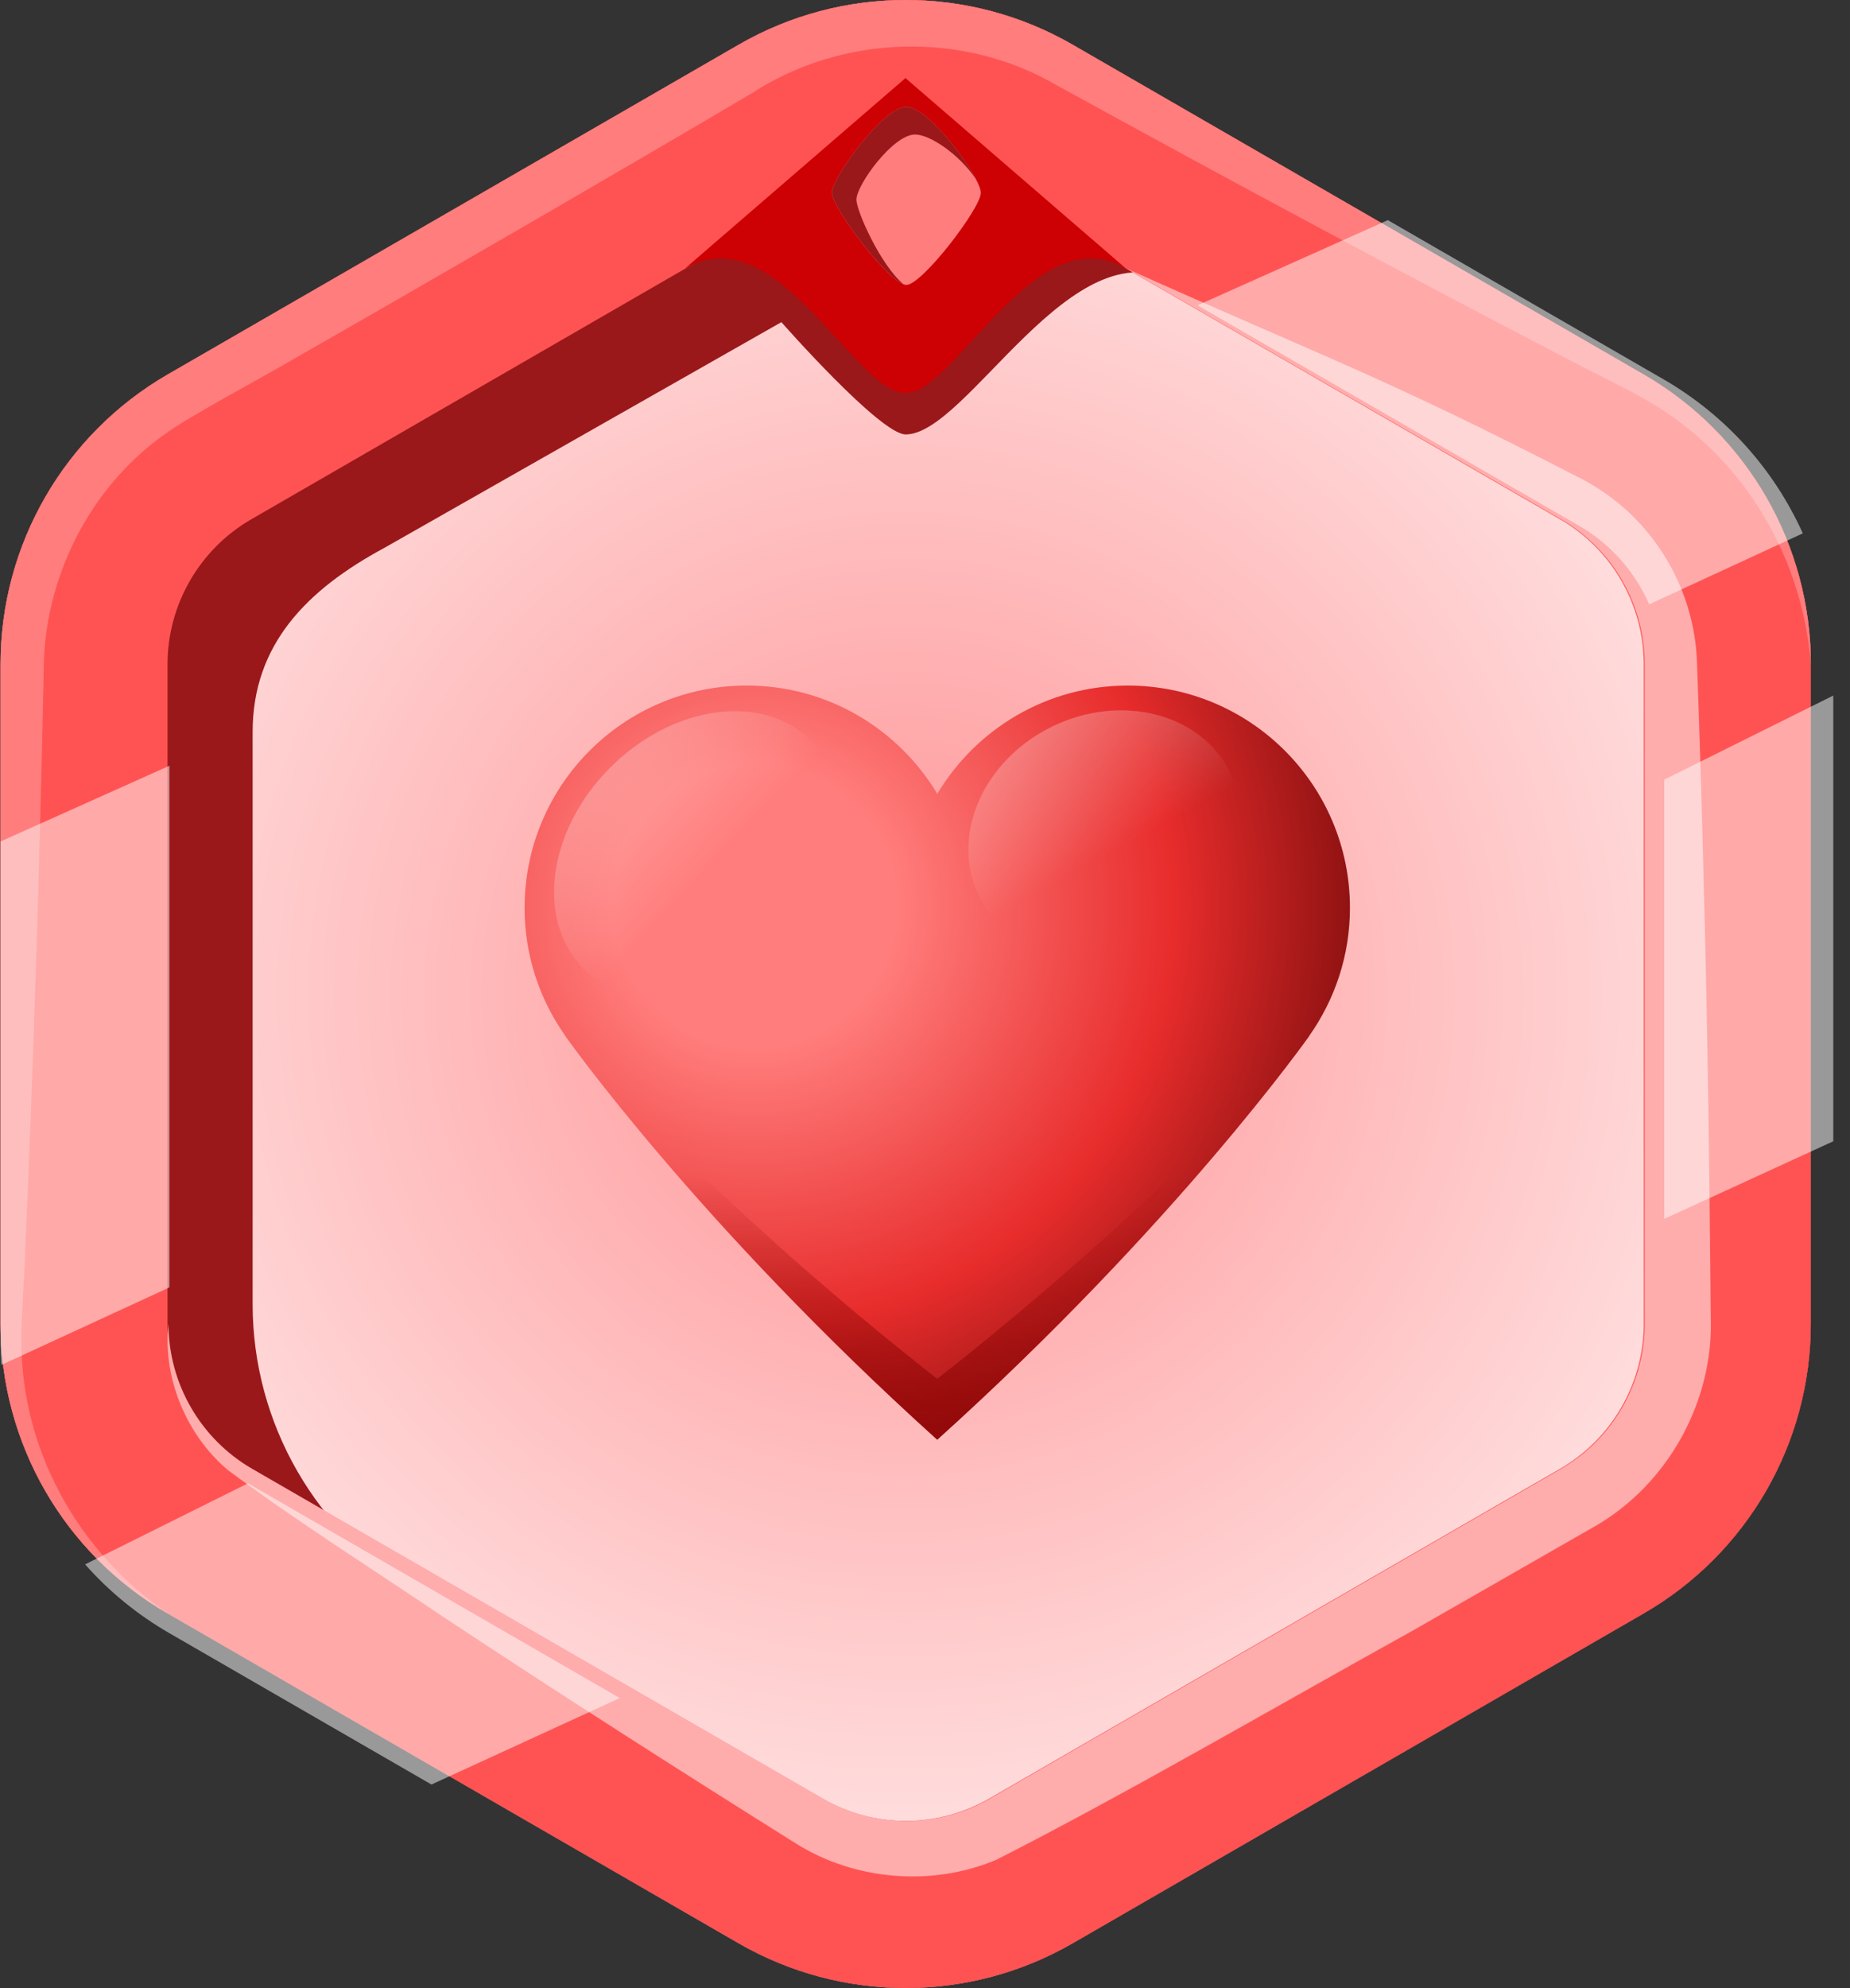 <svg width="27" height="29" viewBox="0 0 27 29" fill="none" xmlns="http://www.w3.org/2000/svg">
<rect x="0" y="0" width="27" height="29" fill="#333333" stroke="none"/>
<path d="M26.428 19.31V9.688C26.428 7.946 25.498 6.336 23.989 5.464L15.656 0.654C14.148 -0.218 12.288 -0.218 10.779 0.654L2.446 5.464C0.938 6.336 0.008 7.946 0.008 9.688V19.31C0.008 21.053 0.938 22.663 2.446 23.534L10.779 28.345C12.288 29.216 14.148 29.216 15.656 28.345L23.989 23.534C25.498 22.663 26.428 21.053 26.428 19.31Z" fill="url(#paint0_radial_4921_105877)"/>
<path d="M23.99 5.463L15.657 0.654C14.148 -0.218 12.289 -0.218 10.78 0.654L2.446 5.463C0.938 6.335 0.008 7.945 0.008 9.687V19.31C0.008 21.053 0.938 22.663 2.446 23.534L10.78 28.344C12.289 29.215 14.148 29.215 15.657 28.344L23.99 23.534C25.499 22.663 26.429 21.053 26.429 19.31V9.687C26.429 7.945 25.499 6.335 23.99 5.463ZM25.764 19.023C25.764 20.766 24.836 22.376 23.326 23.247L17.164 26.805C15.655 27.676 13.796 27.676 12.287 26.805L6.126 23.247C4.617 22.376 3.687 20.766 3.687 19.023V10.679C3.687 9.404 4.474 8.603 5.614 7.989L11.404 4.699C11.404 4.699 12.845 6.337 13.218 6.337C14.121 6.337 15.655 3.256 17.164 4.127L23.326 7.686C24.835 8.556 25.764 10.167 25.764 11.909V19.024V19.023Z" fill="#9A181A"/>
<path d="M13.218 2.438C13.646 2.438 14.067 2.551 14.438 2.765L22.77 7.576C23.523 8.01 23.99 8.82 23.99 9.689V19.31C23.99 20.18 23.522 20.989 22.77 21.423L14.438 26.234C14.067 26.448 13.645 26.561 13.218 26.561C12.79 26.561 12.368 26.448 11.998 26.234L3.665 21.423C2.913 20.989 2.445 20.18 2.445 19.31V9.689C2.445 8.82 2.913 8.01 3.665 7.576L11.998 2.765C12.368 2.551 12.79 2.438 13.218 2.438ZM13.218 0C12.376 0 11.534 0.218 10.779 0.653L2.446 5.464C0.938 6.336 0.008 7.945 0.008 9.688V19.31C0.008 21.053 0.938 22.663 2.446 23.534L10.779 28.345C11.534 28.78 12.376 28.998 13.218 28.998C14.06 28.998 14.902 28.78 15.656 28.345L23.989 23.534C25.498 22.663 26.428 21.053 26.428 19.31V9.688C26.428 7.945 25.498 6.336 23.989 5.464L15.656 0.653C14.902 0.218 14.06 0 13.218 0Z" fill="#FF5353"/>
<path d="M23.27 22.267L20.629 23.779C18.76 24.813 16.43 26.169 14.545 27.126C13.609 27.523 12.484 27.43 11.629 26.898C9.908 25.82 8.196 24.726 6.5 23.605C5.441 22.889 4.356 22.208 3.328 21.445C2.715 20.931 2.371 20.085 2.459 19.311C2.459 20.18 2.927 20.989 3.679 21.424L12.012 26.234C12.383 26.449 12.804 26.561 13.232 26.561C13.659 26.561 14.081 26.449 14.451 26.234L22.785 21.424C23.537 20.989 24.004 20.18 24.004 19.311V9.688C24.004 8.819 23.536 8.01 22.785 7.575L16.438 3.916C19.344 5.219 20.191 5.495 23.017 6.952C23.446 7.164 23.824 7.471 24.115 7.853C24.515 8.37 24.751 9.02 24.768 9.688C24.804 10.703 24.837 11.719 24.861 12.732C24.921 14.888 24.949 17.045 24.968 19.201C25.014 20.437 24.347 21.65 23.271 22.267L23.27 22.267Z" fill="#FFACAC"/>
<path d="M13.215 1.139L10 3.914C11.34 3.14 12.481 5.733 13.215 5.733C13.949 5.733 15.09 3.14 16.43 3.914L13.215 1.139Z" fill="#CD0003"/>
<path d="M26.428 9.688C26.3 8.038 25.358 6.543 23.919 5.775C23.731 5.666 23.105 5.359 22.896 5.246C20.407 3.952 17.887 2.598 15.425 1.245C14.059 0.444 12.287 0.502 10.969 1.362C9.066 2.486 6.234 4.125 4.306 5.225C3.898 5.469 2.756 6.071 2.384 6.348C1.297 7.129 0.639 8.445 0.638 9.783C0.579 12.592 0.492 15.45 0.367 18.255C0.359 18.662 0.291 19.358 0.317 19.766C0.384 21.269 1.185 22.665 2.446 23.534C0.938 22.663 0.008 21.053 0.008 19.31V9.687C0.008 7.945 0.938 6.335 2.446 5.463L10.78 0.653C11.534 0.217 12.376 0 13.218 0C14.06 0 14.902 0.217 15.657 0.653L23.99 5.463C25.499 6.335 26.429 7.945 26.429 9.687L26.428 9.688Z" fill="#FF7D7D"/>
<path d="M13.228 1.557C12.896 1.557 12.141 2.588 12.141 2.812C12.141 3.036 12.997 4.156 13.228 4.156C13.458 4.156 14.315 3.036 14.315 2.812C14.315 2.588 13.56 1.557 13.228 1.557Z" fill="#FF7D7D"/>
<path d="M14.242 2.611C14.003 2.256 13.576 1.962 13.355 1.962C13.032 1.962 12.499 2.7 12.499 2.911C12.499 3.083 12.86 3.879 13.186 4.146C12.91 4.04 12.141 3.024 12.141 2.812C12.141 2.588 12.895 1.557 13.228 1.557C13.498 1.557 14.045 2.235 14.242 2.611H14.242Z" fill="#9A181A"/>
<g opacity="0.5">
<path d="M26.311 7.78L24.069 8.815C23.862 8.341 23.507 7.935 23.046 7.669L17.477 4.454L20.255 3.211L24.279 5.533C25.19 6.06 25.893 6.851 26.311 7.78H26.311Z" fill="white"/>
<path d="M2.474 11.168V18.778L0.021 19.909C0.013 19.788 0.008 19.666 0.008 19.544V12.274L2.474 11.169V11.168Z" fill="white"/>
<path d="M26.756 10.146V16.647L24.289 17.779V11.372L26.756 10.146Z" fill="white"/>
<path d="M9.045 24.769L6.297 26.03L2.468 23.82C2.001 23.55 1.589 23.211 1.242 22.819L3.622 21.635C3.648 21.653 3.674 21.669 3.701 21.684L9.044 24.768L9.045 24.769Z" fill="white"/>
</g>
<path d="M19.702 13.243C19.702 11.452 18.25 10 16.459 10C15.277 10 14.246 10.634 13.679 11.579C13.112 10.634 12.081 10 10.899 10C9.108 10 7.656 11.452 7.656 13.243C7.656 13.939 7.877 14.581 8.25 15.109H8.248C8.248 15.109 10.172 17.841 13.679 21C17.186 17.841 19.11 15.109 19.11 15.109H19.108C19.481 14.581 19.702 13.938 19.702 13.243Z" fill="url(#paint1_radial_4921_105877)"/>
<path d="M19.121 15.087C18.253 16.046 16.363 18.009 13.678 20.112C10.993 18.009 9.103 16.047 8.234 15.087C8.239 15.094 8.243 15.102 8.249 15.109H8.247C8.247 15.109 10.171 17.841 13.678 21C17.184 17.841 19.109 15.109 19.109 15.109H19.107C19.112 15.102 19.116 15.094 19.121 15.087Z" fill="url(#paint2_linear_4921_105877)"/>
<path d="M11.45 13.738C10.532 14.656 9.219 14.831 8.517 14.128C7.814 13.426 7.989 12.113 8.907 11.195C9.825 10.277 11.138 10.102 11.84 10.805C12.542 11.507 12.368 12.82 11.45 13.738Z" fill="url(#paint3_linear_4921_105877)"/>
<path d="M16.889 13.745C15.875 14.238 14.71 13.935 14.287 13.066C13.864 12.197 14.342 11.092 15.356 10.598C16.37 10.104 17.535 10.408 17.959 11.277C18.382 12.146 17.903 13.251 16.889 13.745Z" fill="url(#paint4_linear_4921_105877)"/>
<defs>
<radialGradient id="paint0_radial_4921_105877" cx="0" cy="0" r="1" gradientUnits="userSpaceOnUse" gradientTransform="translate(13.218 14.499) scale(13.869 13.87)">
<stop stop-color="#FF9395"/>
<stop offset="1" stop-color="#FFE7E7"/>
</radialGradient>
<radialGradient id="paint1_radial_4921_105877" cx="0" cy="0" r="1" gradientUnits="userSpaceOnUse" gradientTransform="translate(11.032 13.228) scale(8.8 8.8)">
<stop stop-color="#FF7D7C"/>
<stop offset="0.234" stop-color="#FF7D7C"/>
<stop offset="0.692" stop-color="#E82C2C"/>
<stop offset="1" stop-color="#8C1111"/>
</radialGradient>
<linearGradient id="paint2_linear_4921_105877" x1="13.678" y1="21.732" x2="13.678" y2="17.144" gradientUnits="userSpaceOnUse">
<stop stop-color="#8F0606"/>
<stop offset="1" stop-color="#8F0606" stop-opacity="0"/>
</linearGradient>
<linearGradient id="paint3_linear_4921_105877" x1="4.686" y1="7.396" x2="10.39" y2="12.662" gradientUnits="userSpaceOnUse">
<stop stop-color="white"/>
<stop offset="1" stop-color="white" stop-opacity="0"/>
</linearGradient>
<linearGradient id="paint4_linear_4921_105877" x1="12.707" y1="5.749" x2="16.315" y2="12.386" gradientUnits="userSpaceOnUse">
<stop stop-color="white"/>
<stop offset="1" stop-color="white" stop-opacity="0"/>
</linearGradient>
</defs>
</svg>
